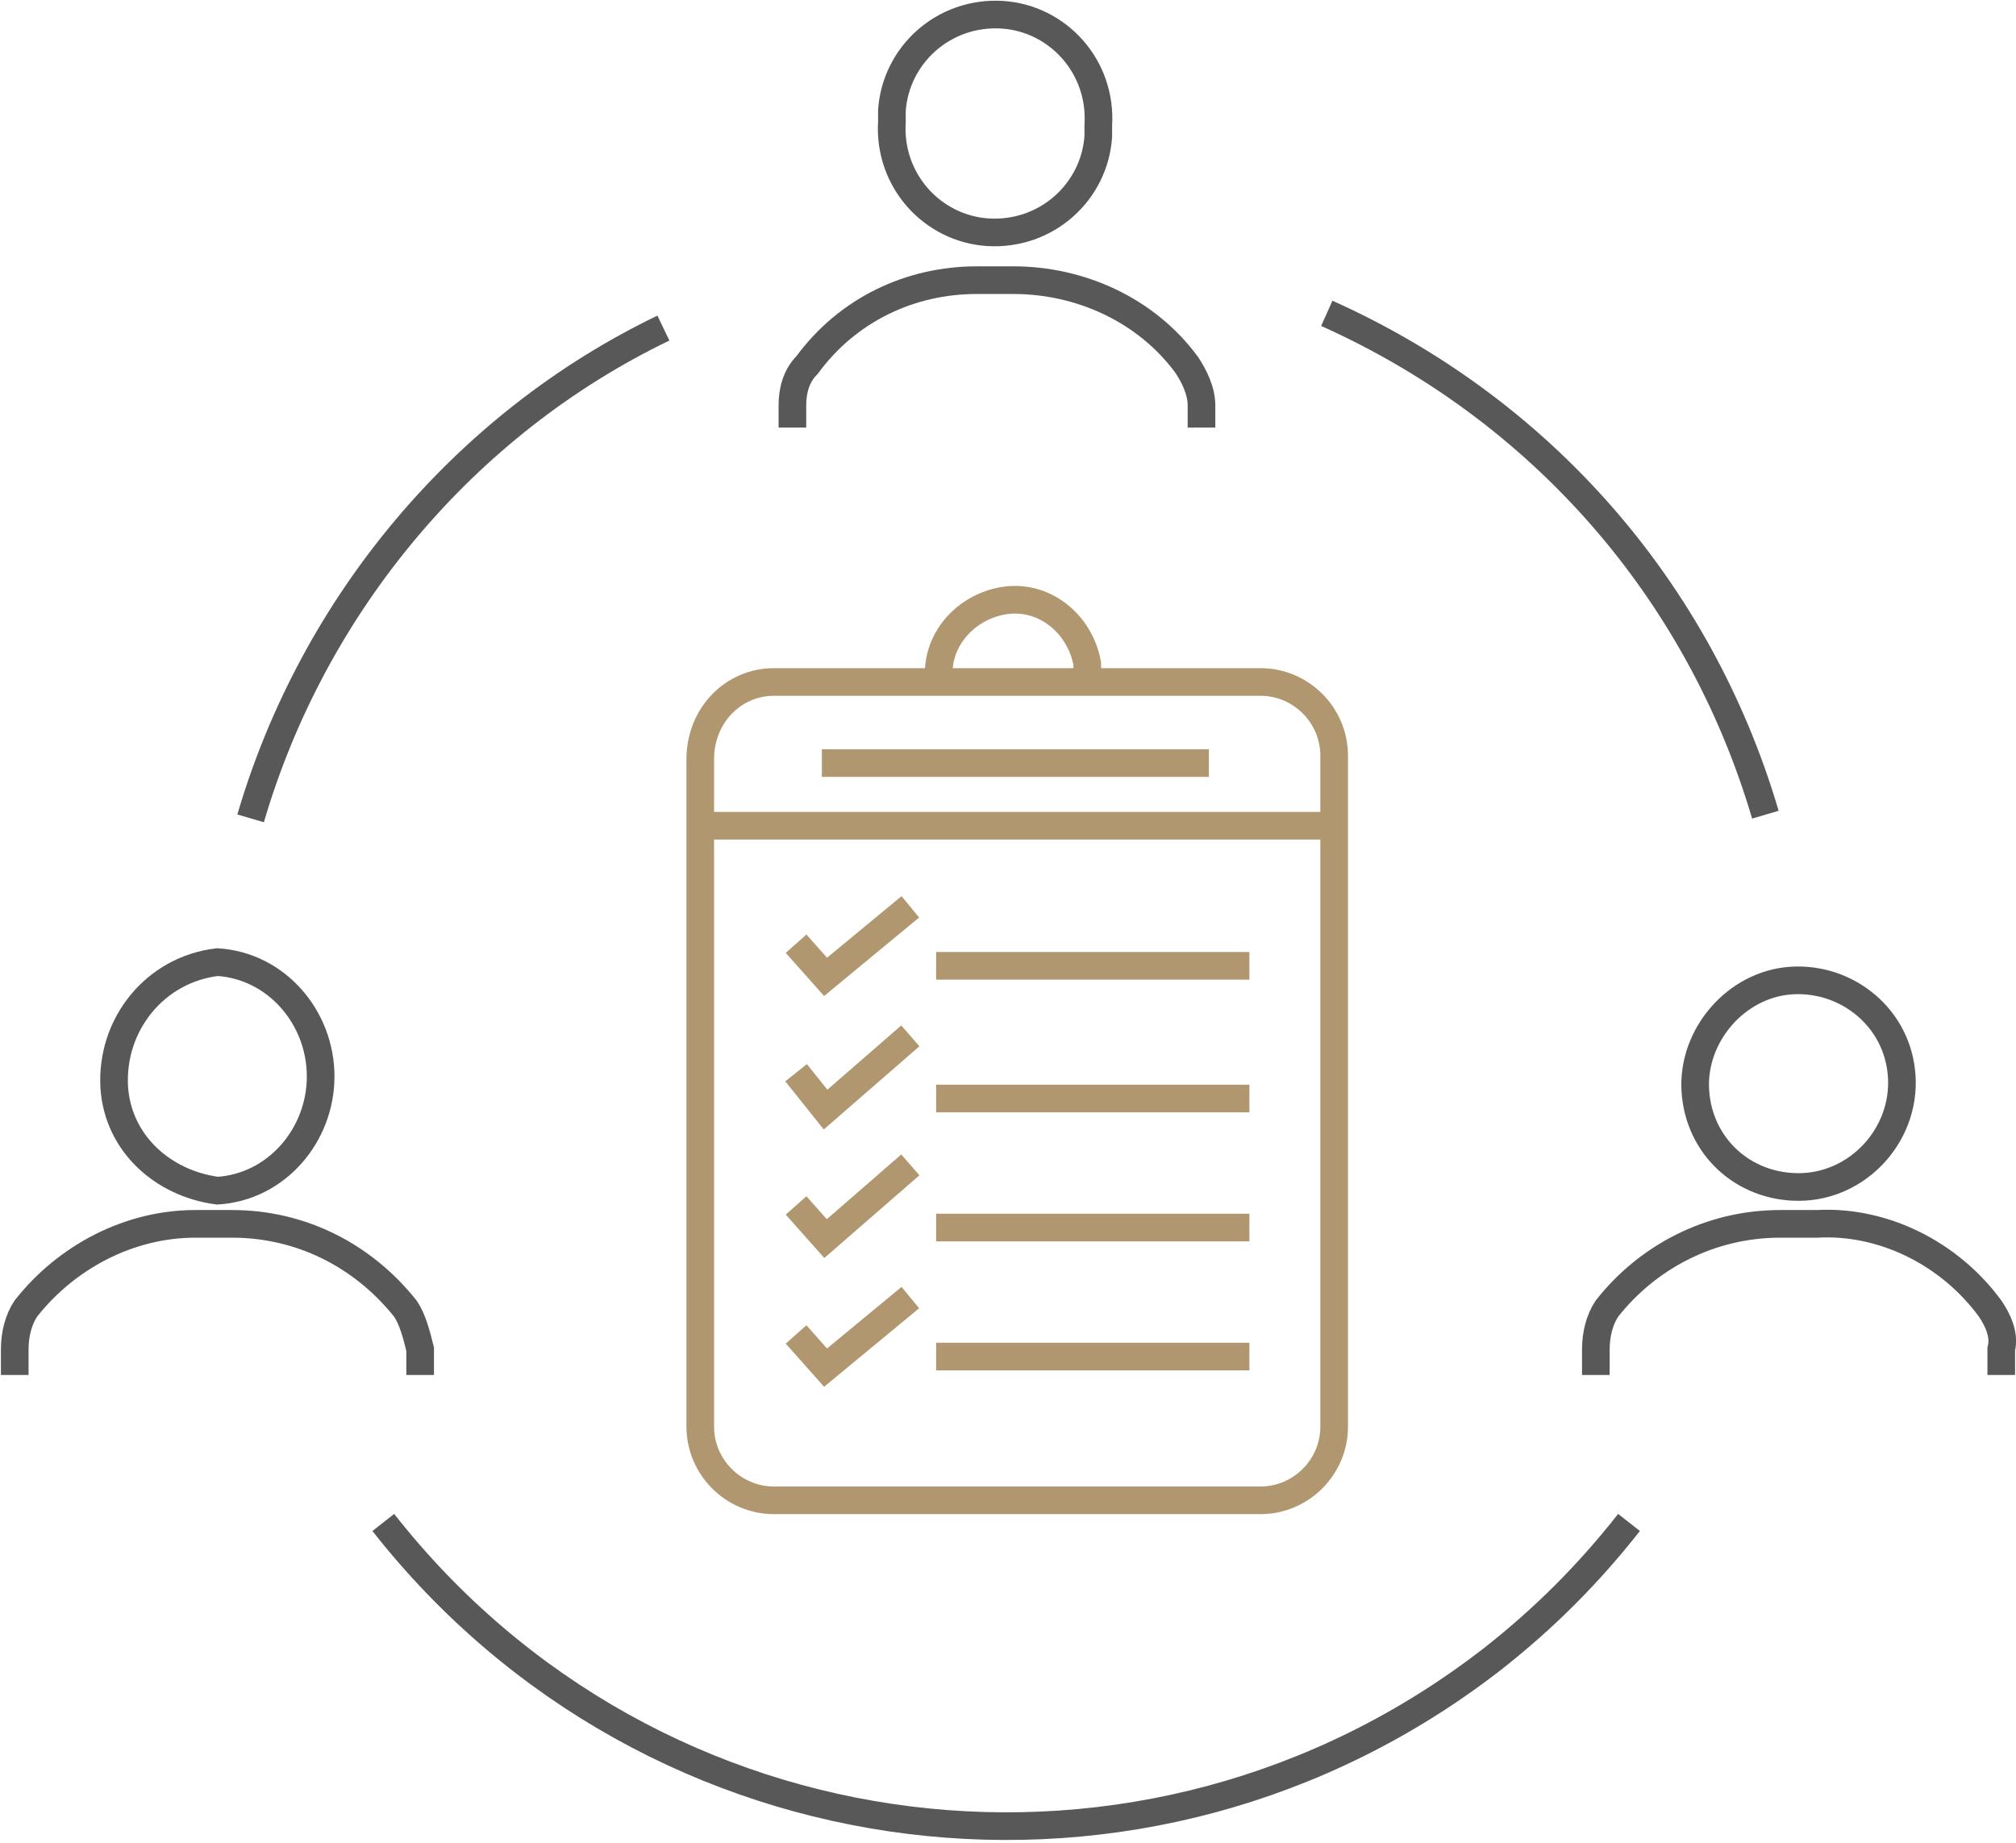 <?xml version="1.0" encoding="utf-8"?>
<!-- Generator: Adobe Illustrator 27.8.1, SVG Export Plug-In . SVG Version: 6.00 Build 0)  -->
<svg version="1.1" id="Layer_1" xmlns="http://www.w3.org/2000/svg" xmlns:xlink="http://www.w3.org/1999/xlink" x="0px" y="0px"
	 viewBox="0 0 54.7 50" style="enable-background:new 0 0 54.7 50;" xml:space="preserve">
<style type="text/css">
	.st0{fill:none;stroke:#585858;stroke-width:0.75;stroke-miterlimit:10;}
	.st1{fill:none;stroke:#B0976F;stroke-width:0.75;stroke-miterlimit:10;}
</style>
<g id="Layer_2_00000128486216343072815370000008562455657167276421_">
	<g id="Layer_1-2">
		<path class="st0" d="M29.8,3.4c0.1-1.6-1.1-2.9-2.6-3c-1.6-0.1-2.9,1.1-3,2.6c0,0.1,0,0.2,0,0.3c-0.1,1.6,1.1,2.9,2.6,3
			c1.6,0.1,2.9-1.1,3-2.6C29.8,3.7,29.8,3.6,29.8,3.4z"/>
		<path class="st0" d="M21.5,11.6V11c0-0.4,0.1-0.8,0.4-1.1c1.1-1.5,2.8-2.3,4.6-2.3h1c1.8,0,3.6,0.8,4.7,2.3
			c0.2,0.3,0.4,0.7,0.4,1.1v0.6"/>
		<path class="st0" d="M51.6,29.2c-0.1-1.6-1.5-2.7-3-2.6s-2.7,1.5-2.6,3c0.1,1.5,1.3,2.6,2.8,2.6C50.4,32.2,51.7,30.8,51.6,29.2z"
			/>
		<path class="st0" d="M43.3,37.3v-0.7c0-0.4,0.1-0.8,0.3-1.1c1.1-1.4,2.8-2.3,4.7-2.3h1c1.8-0.1,3.6,0.8,4.7,2.3
			c0.2,0.3,0.4,0.7,0.3,1.1v0.7"/>
		<path class="st0" d="M8.7,29.2c0-1.6-1.2-3-2.8-3.1c-1.7,0.2-2.9,1.7-2.8,3.4c0.1,1.5,1.3,2.6,2.8,2.8C7.5,32.2,8.7,30.8,8.7,29.2
			z"/>
		<path class="st0" d="M0.4,37.3v-0.7c0-0.4,0.1-0.8,0.3-1.1c1.1-1.4,2.8-2.3,4.6-2.3h1c1.8,0,3.5,0.8,4.7,2.3
			c0.2,0.3,0.3,0.7,0.4,1.1v0.7"/>
		<path class="st0" d="M47.9,22.1c-1.8-6.1-6.1-11-11.9-13.6"/>
		<path class="st0" d="M10.4,41.3c7.3,9.3,20.7,11,30.1,3.7c1.4-1.1,2.6-2.3,3.7-3.7"/>
		<path class="st0" d="M18,8.9c-5.4,2.6-9.5,7.5-11.2,13.3"/>
		<line class="st1" x1="22.3" y1="20.7" x2="32.8" y2="20.7"/>
		<path class="st1" d="M21,18.5h13.2c1.1,0,2,0.9,2,2v18.2c0,1.1-0.9,2-2,2H21c-1.1,0-2-0.9-2-2V20.6C19,19.4,19.9,18.5,21,18.5z"/>
		<line class="st1" x1="18.8" y1="22.4" x2="36.2" y2="22.4"/>
		<line class="st1" x1="25.4" y1="26.2" x2="33.9" y2="26.2"/>
		<polyline class="st1" points="21.6,25.6 22.4,26.5 24.7,24.6 		"/>
		<line class="st1" x1="25.4" y1="29.8" x2="33.9" y2="29.8"/>
		<polyline class="st1" points="21.6,29.1 22.4,30.1 24.7,28.1 		"/>
		<line class="st1" x1="25.4" y1="33.3" x2="33.9" y2="33.3"/>
		<polyline class="st1" points="21.6,32.7 22.4,33.6 24.7,31.6 		"/>
		<line class="st1" x1="25.4" y1="36.8" x2="33.9" y2="36.8"/>
		<polyline class="st1" points="21.6,36.2 22.4,37.1 24.7,35.2 		"/>
		<path class="st1" d="M25.5,18.6c-0.2-1.1,0.6-2.1,1.7-2.3c1.1-0.2,2.1,0.6,2.3,1.7c0,0.2,0,0.4,0,0.6"/>
	</g>
</g>
</svg>
